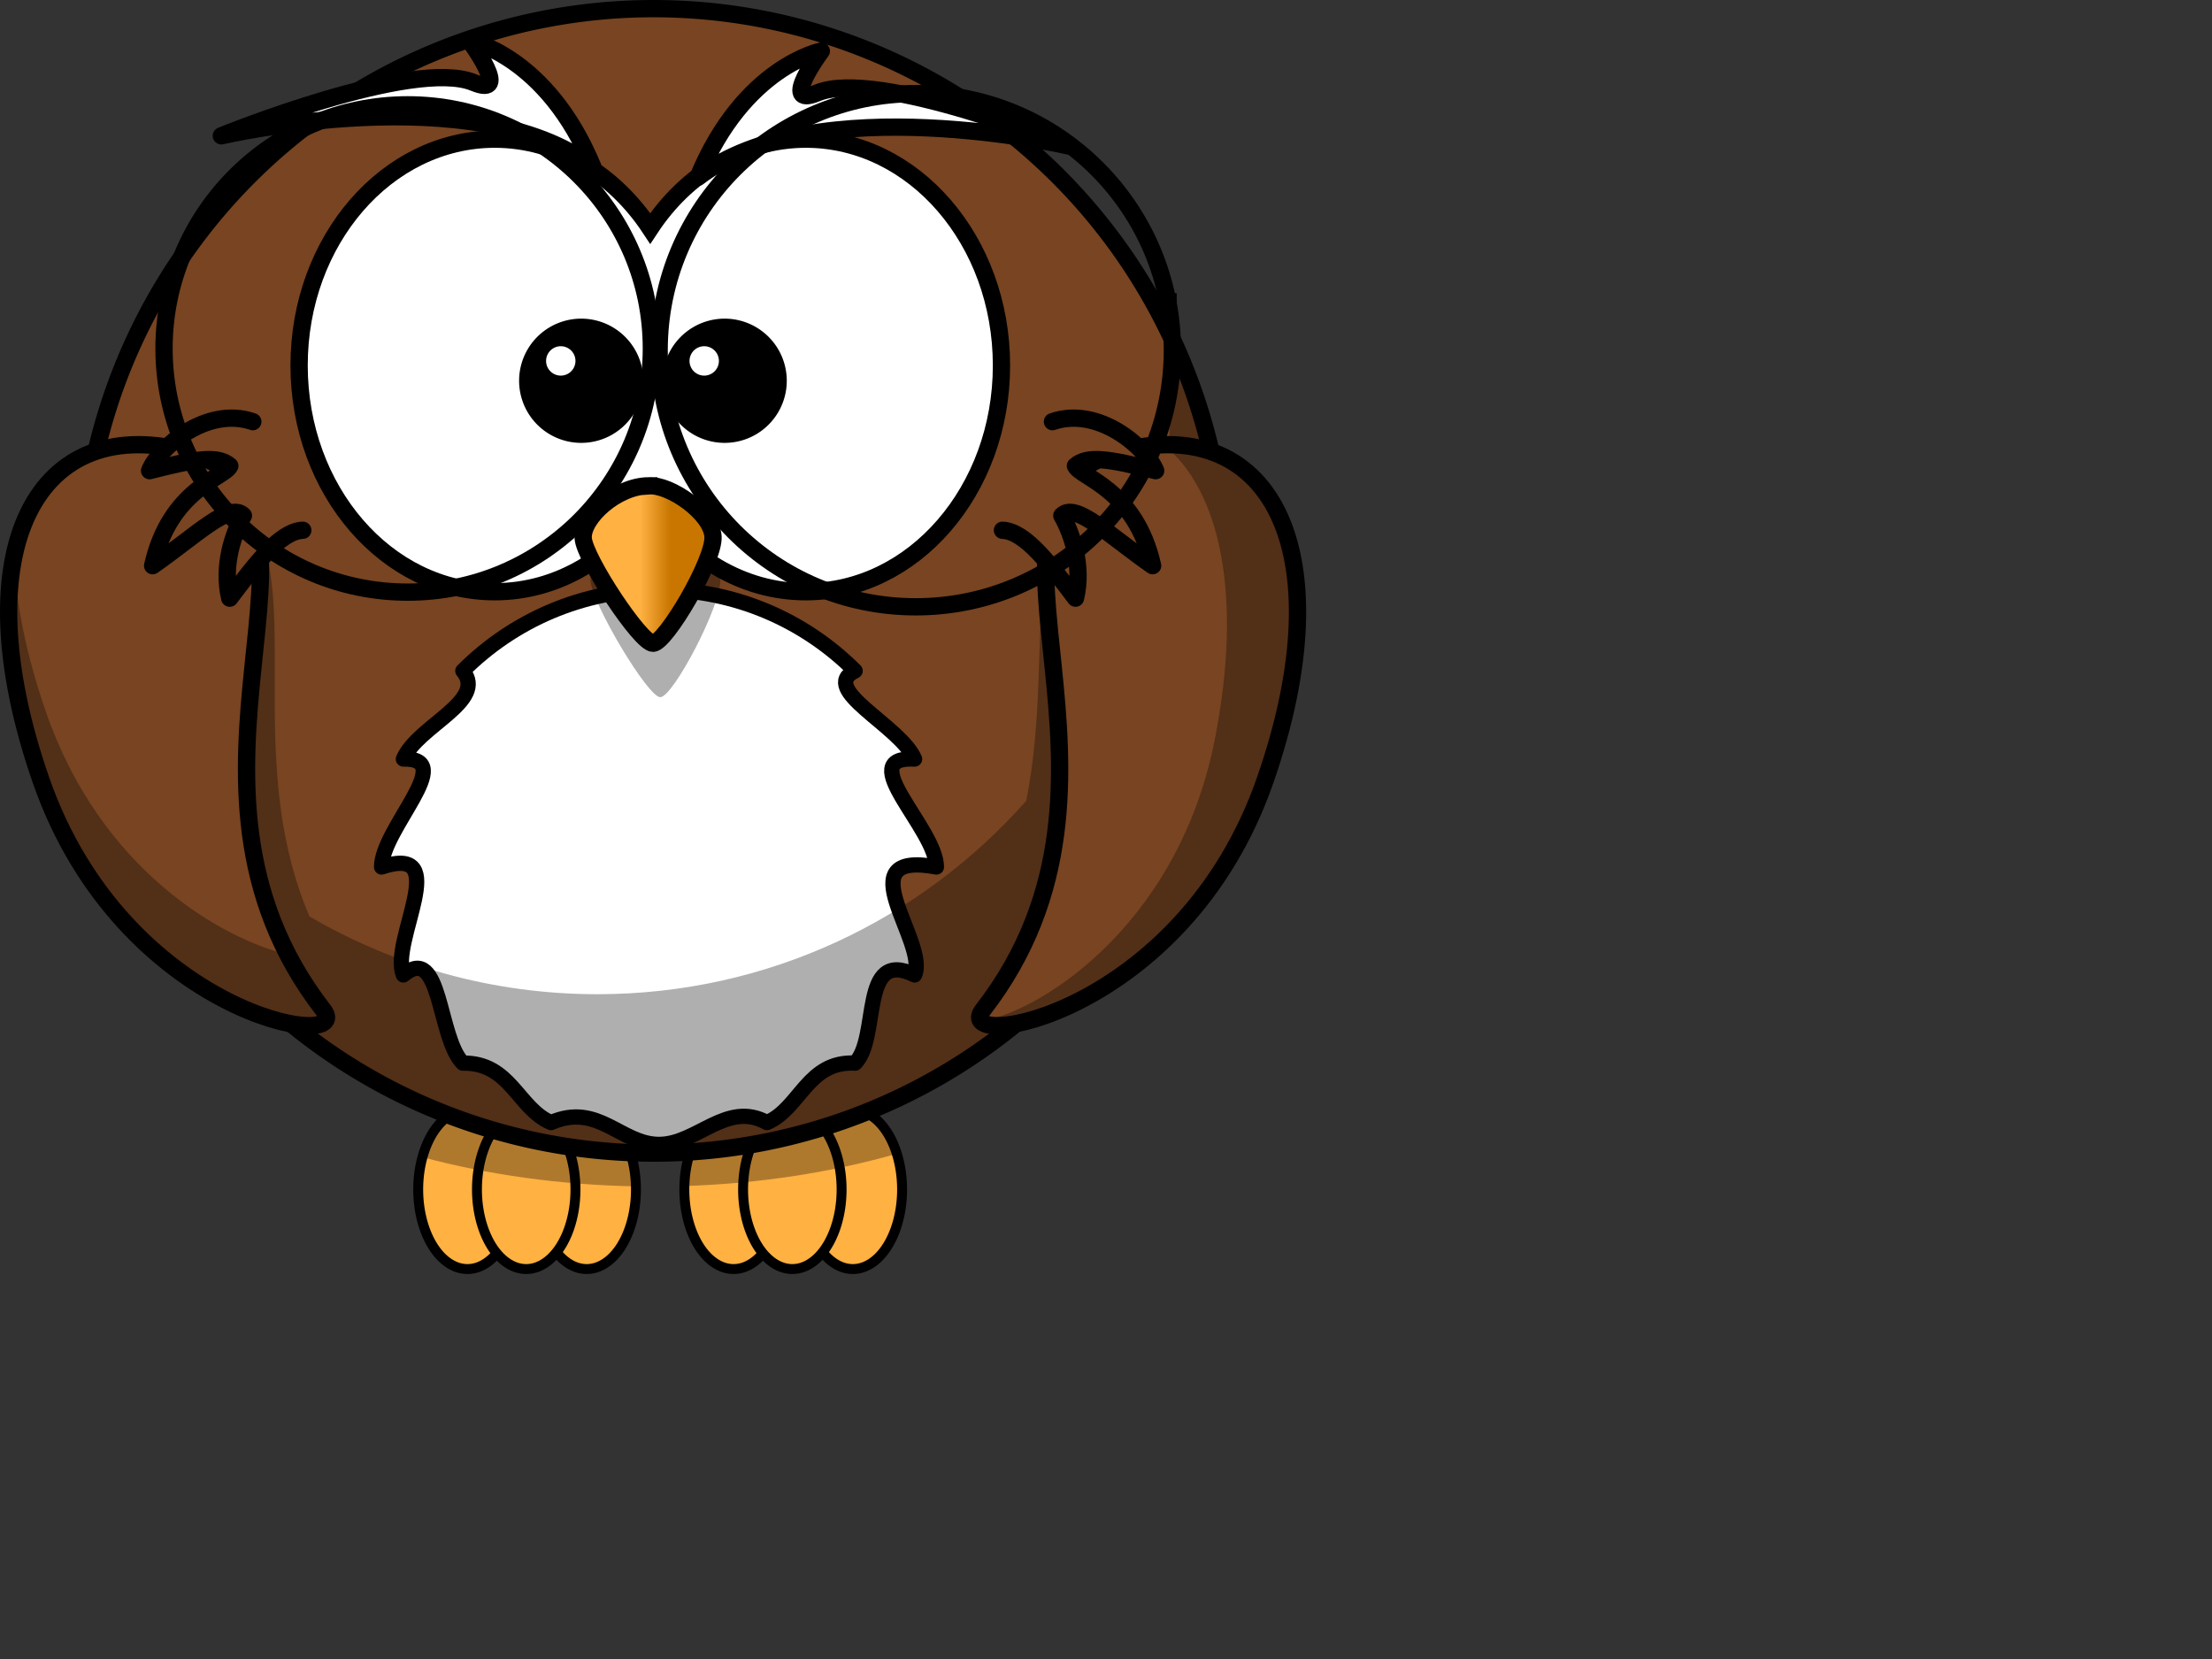 <?xml version="1.0"?><svg width="640" height="480" xmlns="http://www.w3.org/2000/svg" xmlns:xlink="http://www.w3.org/1999/xlink">
 <rect width="100%" height="100%" fill="#333333" stroke="none"/>
 <title>Owl with Glasses</title>
 <defs>
  <linearGradient id="linearGradient4098">
   <stop id="stop4100" offset="0" stop-color="#ffb142"/>
   <stop id="stop4104" offset="1" stop-color="#c87600"/>
  </linearGradient>
  <linearGradient x1="0.441" y1="0.635" x2="0.667" y2="0.635" id="linearGradient3211" xlink:href="#linearGradient4098"/>
  <linearGradient x1="-0.737" y1="Infinity" x2="-0.737" y2="Infinity" id="linearGradient3327" xlink:href="#linearGradient4098"/>
  <linearGradient x1="-0.14" y1="Infinity" x2="-0.14" y2="Infinity" id="linearGradient3329" xlink:href="#linearGradient4098"/>
  <linearGradient x1="-1.351" y1="Infinity" x2="-1.351" y2="Infinity" id="linearGradient3331" xlink:href="#linearGradient4098"/>
  <linearGradient x1="1.965" y1="Infinity" x2="1.965" y2="Infinity" id="linearGradient3333" xlink:href="#linearGradient4098"/>
  <linearGradient x1="2.561" y1="Infinity" x2="2.561" y2="Infinity" id="linearGradient3335" xlink:href="#linearGradient4098"/>
  <linearGradient x1="1.351" y1="Infinity" x2="1.351" y2="Infinity" id="linearGradient3337" xlink:href="#linearGradient4098"/>
 </defs>
 <g>
  <title>Layer 1</title>
  <g id="layer1">
   <path d="m184,344.152a14.25,23.024 0 1 1-28.5,0a14.25,23.024 0 1 128.5,0z" id="path3226" stroke-miterlimit="4" stroke-linejoin="round" stroke-linecap="round" stroke-width="2.869" stroke="#000000" fill-rule="nonzero" fill="url(#linearGradient3337)"/>
   <path d="m149.5,344.152a14.25,23.024 0 1 1-28.5,0a14.25,23.024 0 1 128.5,0z" id="path3228" stroke-miterlimit="4" stroke-linejoin="round" stroke-linecap="round" stroke-width="2.869" stroke="#000000" fill-rule="nonzero" fill="url(#linearGradient3335)"/>
   <path d="m166.5,344.152a14.25,23.024 0 1 1-28.5,0a14.25,23.024 0 1 128.5,0z" id="path3230" stroke-miterlimit="4" stroke-linejoin="round" stroke-linecap="round" stroke-width="2.869" stroke="#000000" fill-rule="nonzero" fill="url(#linearGradient3333)"/>
   <path d="m261,344.152a14.25,23.024 0 1 1-28.5,0a14.25,23.024 0 1 128.5,0z" id="path3224" stroke-miterlimit="4" stroke-linejoin="round" stroke-linecap="round" stroke-width="2.869" stroke="#000000" fill-rule="nonzero" fill="url(#linearGradient3331)"/>
   <path d="m226.5,344.152a14.25,23.024 0 1 1-28.5,0a14.25,23.024 0 1 128.5,0z" id="path3220" stroke-miterlimit="4" stroke-linejoin="round" stroke-linecap="round" stroke-width="2.869" stroke="#000000" fill-rule="nonzero" fill="url(#linearGradient3329)"/>
   <path d="m243.5,344.152a14.25,23.024 0 1 1-28.5,0a14.25,23.024 0 1 128.5,0z" id="path3222" stroke-miterlimit="4" stroke-linejoin="round" stroke-linecap="round" stroke-width="2.869" stroke="#000000" fill-rule="nonzero" fill="url(#linearGradient3327)"/>
   <path d="m135.25,321.125c-5.806,0 -10.78,5.63 -13,13.688c18.971,5.074 39.814,8.034 61.719,8.438c-0.298,-12.285 -6.543,-22.125 -14.219,-22.125c-3.301,0 -6.333,1.827 -8.75,4.875c-2.417,-3.048 -5.449,-4.875 -8.75,-4.875c-3.186,0 -6.126,1.705 -8.5,4.562c-2.374,-2.858 -5.314,-4.562 -8.5,-4.562zm77,0c-7.656,0 -13.891,9.79 -14.219,22.031c21.881,-0.704 42.616,-3.984 61.438,-9.344c-2.347,-7.516 -7.157,-12.688 -12.719,-12.688c-3.301,0 -6.333,1.827 -8.75,4.875c-2.417,-3.048 -5.449,-4.875 -8.75,-4.875c-3.186,0 -6.126,1.705 -8.5,4.562c-2.374,-2.858 -5.314,-4.562 -8.5,-4.562z" id="path3250" stroke-miterlimit="4" stroke-linecap="round" stroke-width="6.429" fill-rule="nonzero" fill-opacity="0.314" fill="#000000"/>
   <path d="m354.658,168.064a165.564,165.564 0 1 1-331.128,0a165.564,165.564 0 1 1331.128,0z" id="path2385" stroke-miterlimit="4" stroke-linecap="round" stroke-width="5" stroke="#000000" fill-rule="nonzero" fill="#784421"/>
   <path d="m270.932,250.846c-26.5,-4.924 -2.247,21.631 -6.311,31.233c-16.063,-7.898 -9.943,18.25 -17.207,25.514c-13.764,-0.736 -15.912,13.143 -25.514,17.207c-11.602,-6.437 -20.156,6.311 -31.233,6.311c-11.076,0 -17.631,-12.247 -31.233,-6.311c-9.602,-4.063 -11.75,-17.443 -25.514,-17.207c-7.264,-7.264 -6.143,-34.912 -17.207,-25.514c-4.063,-9.602 14.689,-38.156 -6.311,-31.233c0,-11.076 22.247,-31.631 6.311,-31.233c4.063,-9.602 24.443,-16.75 17.207,-25.514c14.528,-14.528 34.594,-23.517 56.747,-23.517c22.153,0 42.219,8.99 56.747,23.517c-10.736,5.264 13.143,15.912 17.207,25.514c-17.937,-0.898 6.311,20.156 6.311,31.233z" id="path3167" stroke-miterlimit="4" stroke-linejoin="round" stroke-linecap="round" stroke-width="4.412" stroke="#000000" fill-rule="nonzero" fill="#ffffff"/>
   <path d="m335.375,90.5c1.981,10.232 3.031,20.785 3.031,31.594c0,3.73 -0.132,7.425 -0.375,11.094c-3.673,-0.183 -7.578,0.019 -11.75,0.625c-35.215,7.499 -20.173,51.664 -29.344,97.875c-30.342,34.329 -74.709,55.969 -124.094,55.969c-30.373,0 -58.832,-8.207 -83.312,-22.5c-23.679,-55.443 8.076,-115.665 -33.656,-126.062c-46.11,-8.325 -63.97,34.456 -34.156,98.562c16.461,35.394 43.723,52.78 63.781,59.531c28.363,22.8 64.392,36.438 103.594,36.438c45.95,0 87.557,-18.739 117.562,-49c17.454,-8.717 36.862,-24.595 50.344,-51.156c25.212,-49.671 20.385,-87.078 -5.469,-97.438c-3.17,-16.136 -8.666,-31.442 -16.156,-45.531z" id="path3211" stroke-miterlimit="4" stroke-width="5" fill-rule="evenodd" fill-opacity="0.314" fill="#000000"/>
   <path d="m55.737,131.045c48.111,17.3 -14.163,94.143 37.819,161.192c9.608,12.393 -57.868,2.091 -81.723,-66.585c-23.198,-66.786 -1.132,-107.539 43.904,-94.607z" id="path3169" stroke-miterlimit="4" stroke-width="5" stroke="#000000" fill-rule="evenodd" fill="#784421"/>
   <path d="m322.179,131.045c-48.111,17.3 14.163,94.143 -37.819,161.192c-9.608,12.393 57.868,2.091 81.723,-66.585c23.198,-66.786 1.132,-107.539 -43.904,-94.607z" id="path3800" stroke-miterlimit="4" stroke-width="5" stroke="#000000" fill-rule="evenodd" fill="#784421"/>
   <path d="m304.504,121.998c13.389,-4.609 27.221,7.584 29.865,14.18c-13.512,-3.452 -19.72,-4.426 -23.218,-1.381c1.507,3.371 17.408,6.742 22.337,28.871c-12.429,-8.617 -22.304,-18.576 -26.272,-14.483c2.882,5.034 6.2,14.497 3.964,23.881c-7.142,-9.424 -14.439,-19.378 -21.142,-19.648" id="path2413" stroke-miterlimit="4" stroke-linejoin="round" stroke-linecap="round" stroke-width="5" stroke="#000000" fill-rule="evenodd" fill="#784421"/>
   <path d="m143.143,40.264c-31.234,0 -56.603,29.331 -56.603,65.472c0,36.14 25.369,65.472 56.603,65.472c18.356,0 34.644,-10.141 44.985,-25.829c10.34,15.7 26.664,25.829 45.027,25.829c31.234,0 56.603,-29.331 56.603,-65.472c0,-36.14 -25.369,-65.472 -56.603,-65.472c-18.361,0 -34.687,10.133 -45.027,25.829c-10.341,-15.685 -26.631,-25.829 -44.985,-25.829z" id="path2387" stroke-miterlimit="4" stroke-linecap="round" stroke-width="5" stroke="#000000" fill-rule="nonzero" fill="#ffffff"/>
   <path d="m189.843,151.173c-9.288,0 -19.384,10.327 -18.98,16.85c0.404,6.522 16.557,33.699 20.191,33.699c3.634,0 17.768,-26.633 17.365,-34.243c-0.404,-7.61 -12.519,-16.85 -18.576,-16.306z" id="path3407" stroke-miterlimit="4" stroke-width="5" fill-rule="evenodd" fill-opacity="0.314" fill="#000000"/>
   <path d="m187.721,140.564c-9.288,0 -19.384,9.306 -18.98,15.184c0.404,5.878 16.557,30.368 20.191,30.368c3.634,0 17.768,-24 17.365,-30.857c-0.404,-6.857 -12.519,-15.184 -18.576,-14.694z" id="path2391" stroke-miterlimit="4" stroke-width="5" stroke="#000000" fill-rule="evenodd" fill="url(#linearGradient3211)"/>
   <path d="m184.552,110.165a16.387,16.387 0 1 1-32.774,0a16.387,16.387 0 1 132.774,0z" id="path2411" stroke-miterlimit="4" stroke-linecap="round" stroke-width="3.169" stroke="#000000" fill-rule="nonzero" fill="#000000"/>
   <path d="m73.143,121.998c-13.389,-4.609 -27.221,7.584 -29.865,14.18c13.512,-3.452 19.72,-4.426 23.218,-1.381c-1.507,3.371 -17.408,6.742 -22.337,28.871c12.429,-8.617 22.304,-18.576 26.272,-14.483c-2.882,5.034 -6.2,14.497 -3.964,23.881c7.141,-9.424 14.439,-19.378 21.142,-19.648" id="path3193" stroke-miterlimit="4" stroke-linejoin="round" stroke-linecap="round" stroke-width="5" stroke="#000000" fill-rule="evenodd" fill="#784421"/>
   <path d="m201.971,51.283c13.276,-32.16 35.666,-36.513 35.666,-36.513c0,0 -12.453,16.775 -1.174,12.109c17.465,-7.226 72.997,15.418 72.997,15.418c0,0 -73.574,-17.126 -107.488,8.986z" id="path3283" stroke-miterlimit="4" stroke-linejoin="round" stroke-width="5" stroke="#000000" fill-rule="evenodd" fill="#ffffff"/>
   <path d="m171.529,48.283c-13.276,-32.16 -35.666,-36.513 -35.666,-36.513c0,0 12.453,16.775 1.174,12.109c-17.465,-7.226 -72.997,15.418 -72.997,15.418c0,0 73.574,-17.126 107.488,8.986z" id="path3285" stroke-miterlimit="4" stroke-linejoin="round" stroke-width="5" stroke="#000000" fill-rule="evenodd" fill="#ffffff"/>
   <path d="m226.052,110.165a16.387,16.387 0 1 1-32.774,0a16.387,16.387 0 1 132.774,0z" id="path3301" stroke-miterlimit="4" stroke-linecap="round" stroke-width="3.169" stroke="#000000" fill-rule="nonzero" fill="#000000"/>
   <path d="m166.5,104.426a4.25,4.25 0 1 1-8.5,0a4.25,4.25 0 1 18.5,0z" id="path3341" stroke-miterlimit="4" stroke-linejoin="round" stroke-width="5" fill-rule="nonzero" fill="#ffffff"/>
   <path d="m208,104.426a4.25,4.25 0 1 1-8.5,0a4.25,4.25 0 1 18.5,0z" id="path3343" stroke-miterlimit="4" stroke-linejoin="round" stroke-width="5" fill-rule="nonzero" fill="#ffffff"/>
   <path d="m337.938,128.656c-0.413,-0.001 -0.832,0.021 -1.25,0.031c16.212,13.065 23.073,43.297 14.781,85.344c-11.023,55.895 -53.577,80.008 -67.719,81.281c4.592,6.526 60.971,-8.126 82.344,-69.656c20.299,-58.438 5.921,-96.95 -28.156,-97z" id="path3200" stroke-miterlimit="4" stroke-width="5" fill-rule="evenodd" fill-opacity="0.314" fill="#000000"/>
   <path d="m4.062,160.844c-3.452,16.506 -1.299,38.673 7.781,64.812c23.855,68.676 91.327,78.987 81.719,66.594c-4.109,-5.3 -7.52,-10.675 -10.312,-16.062c-18.951,-4.541 -54.048,-24.376 -69.906,-70.031c-5.88,-16.927 -8.854,-32.18 -9.281,-45.312zm71.281,6.344c-0.883,8.536 -1.856,17.612 -2.281,27.125c0.993,-9.791 2.079,-18.941 2.281,-27.125z" id="path3205" stroke-miterlimit="4" stroke-width="5" fill-rule="evenodd" fill-opacity="0.314" fill="#000000"/>
  </g>
  <circle fill="none" stroke="#000000" stroke-width="5" cx="117.958" cy="100.824" r="70.5" id="svg_1"/>
  <circle fill="none" stroke="#000000" stroke-width="5" stroke-dasharray="null" stroke-linejoin="null" stroke-linecap="null" cx="264.958" cy="101.324" r="74.246" id="svg_2"/>
  <path fill="none" stroke="#000000" stroke-width="5" stroke-dasharray="null" stroke-linejoin="null" stroke-linecap="null" id="svg_3" d="m340.458,87.324c-1,0 -2,0 -3,0l-1,0l-1,0"/>
 </g>
</svg>
